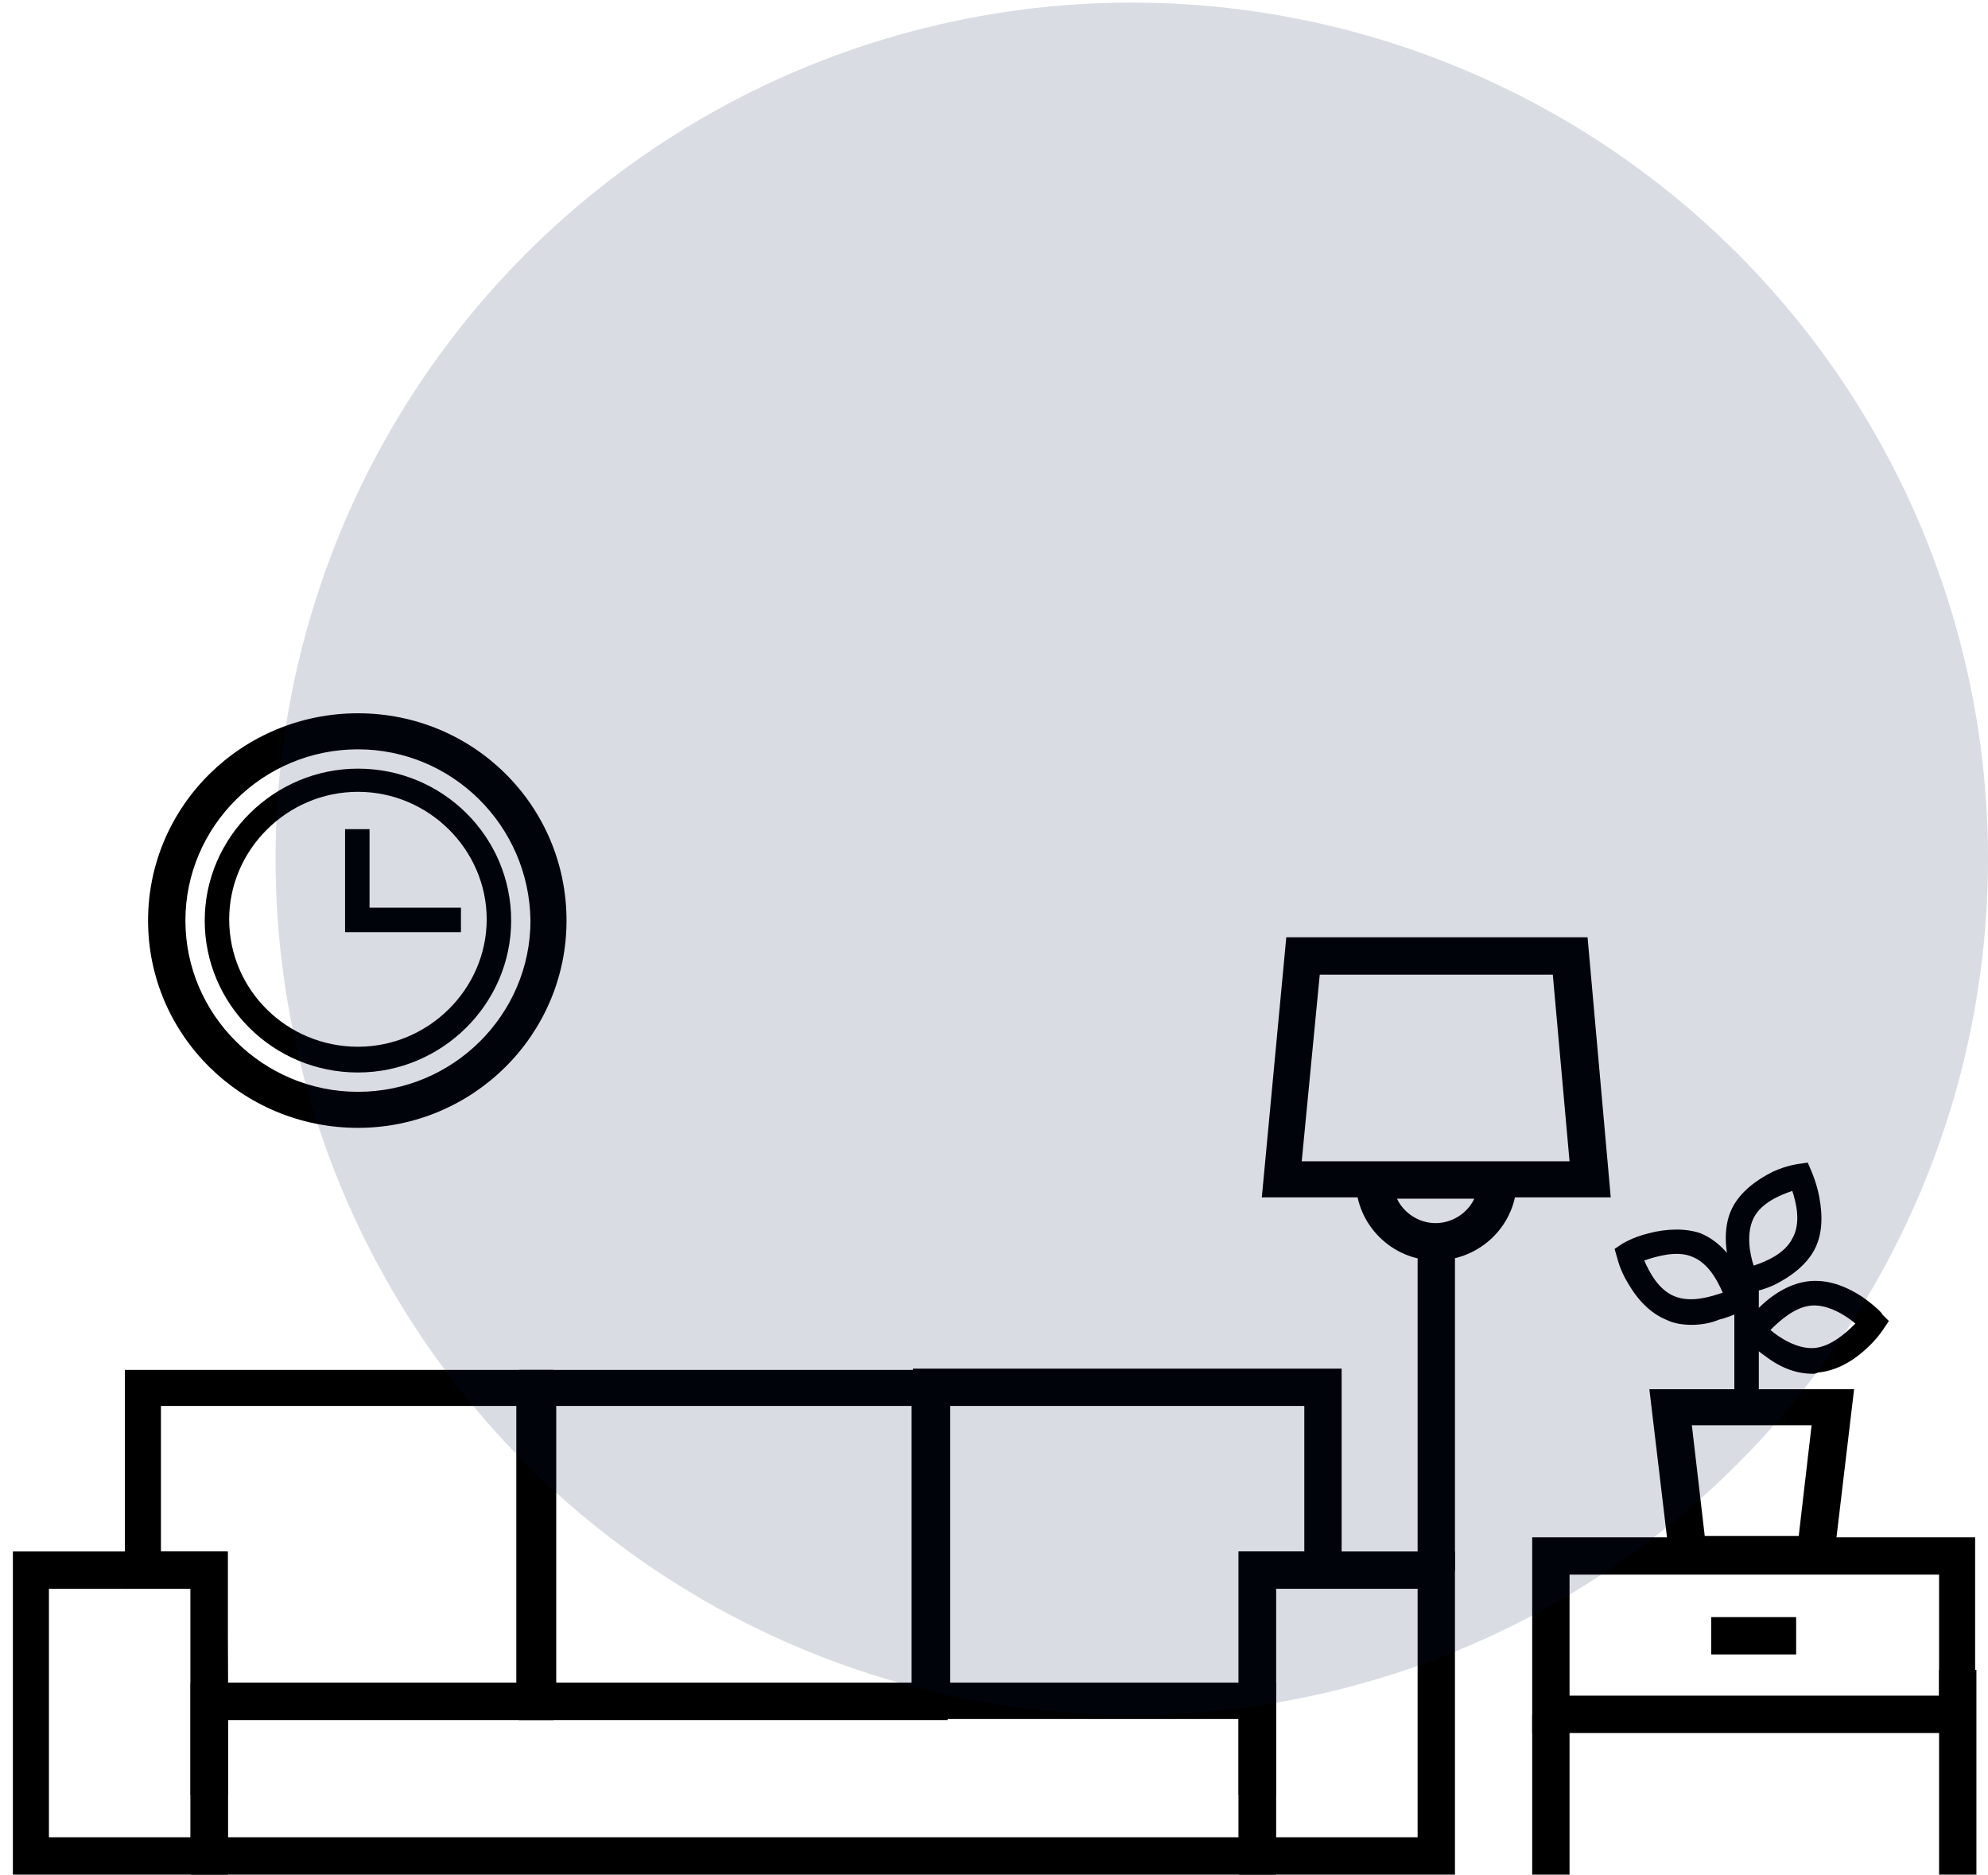 <?xml version="1.0" encoding="utf-8"?>
<!-- Generator: Adobe Illustrator 25.3.1, SVG Export Plug-In . SVG Version: 6.00 Build 0)  -->
<svg version="1.1" id="Capa_1" xmlns="http://www.w3.org/2000/svg" xmlns:xlink="http://www.w3.org/1999/xlink" x="0px" y="0px"
	 viewBox="0 0 154.4 145.6" style="enable-background:new 0 0 154.4 145.6;" xml:space="preserve">
<style type="text/css">
	.st0{fill:#021D49;fill-opacity:0.15;}
</style>
<path d="M150.6,129.7h2.9v15.9h-2.9V129.7z"/>
<path d="M17.7,145.6H1v-25.1h16.7V145.6z M3.8,142.7h11v-19.3h-11V142.7z"/>
<path d="M99.1,145.6H14.8v-14.9h84.3V145.6z M17.7,142.7h78.5v-9.2H17.7V142.7z"/>
<path d="M99.1,139.4h-2.9v-5.9H70.9v-27.2h33.3v17h-5.1L99.1,139.4z M73.8,130.7h22.4v-10.2h5.1v-11.3H73.8V130.7z"/>
<path d="M73.6,133.6H40.3v-27.2h33.3V133.6z M43.2,130.7h27.6v-21.5H43.2V130.7z"/>
<path d="M17.7,139.4h-2.9v-16H9.7v-17H43v27.2H17.7L17.7,139.4z M17.7,130.7h22.4v-21.5H12.5v11.3h5.1L17.7,130.7L17.7,130.7z"/>
<path d="M113,145.6H96.2v-25.1H113V145.6z M99.1,142.7h11v-19.3h-11V142.7z"/>
<path d="M153.4,134.6H119v-15.2h34.4V134.6z M121.9,131.7h28.7v-9.4h-28.7V131.7z"/>
<path d="M119,133.2h2.9v12.4H119V133.2z"/>
<path d="M132.9,125.6h6.6v2.9h-6.6V125.6z"/>
<path d="M142.3,122.2h-12.5l-1.7-14.3H144L142.3,122.2z M132.4,119.3h7.3l1-8.6h-9.3L132.4,119.3z"/>
<path d="M134.7,99.2h1.9v9.5h-1.9V99.2z"/>
<path d="M135.1,100.5l-0.3-0.7c0,0-0.4-0.9-0.6-2c-0.3-1.6-0.2-3,0.4-4.1c0.6-1.1,1.7-2,3.1-2.7c1.1-0.5,2-0.6,2-0.6l0.7-0.1
	l0.3,0.7c0,0,0.4,0.9,0.6,2c0.3,1.6,0.2,3-0.4,4.1c-0.6,1.1-1.7,2-3.1,2.7c-1.1,0.5-2,0.6-2,0.6L135.1,100.5z M139.2,92.5
	c-0.9,0.3-2.4,0.9-3,2.1c-0.6,1.2-0.3,2.8,0,3.7c0.9-0.3,2.4-0.9,3-2.1C139.9,95,139.5,93.4,139.2,92.5z"/>
<path d="M140.8,106.7c-1.2,0-2.4-0.4-3.6-1.3c-1-0.7-1.6-1.3-1.6-1.4l-0.5-0.5l0.4-0.6c0,0,0.5-0.8,1.4-1.6c1.2-1.1,2.5-1.7,3.7-1.8
	c1.3-0.1,2.6,0.3,4,1.2c1,0.7,1.6,1.3,1.6,1.4l0.5,0.5l-0.4,0.6c0,0-0.5,0.8-1.4,1.6c-1.2,1.1-2.5,1.7-3.7,1.8
	C141,106.7,140.9,106.7,140.8,106.7L140.8,106.7z M137.5,103.3c0.7,0.6,2.1,1.5,3.4,1.4c1.3-0.1,2.5-1.2,3.2-1.9
	c-0.7-0.6-2.1-1.5-3.4-1.4C139.4,101.5,138.2,102.6,137.5,103.3z"/>
<path d="M131.4,102.9c-0.7,0-1.4-0.1-2-0.4c-1.2-0.5-2.2-1.5-3-2.9c-0.6-1-0.8-1.9-0.8-1.9l-0.2-0.7l0.6-0.4c0,0,0.8-0.5,2-0.8
	c1.5-0.4,3-0.4,4.1,0c1.2,0.5,2.2,1.5,3,2.9c0.6,1,0.8,1.9,0.8,1.9l0.2,0.7l-0.6,0.4c0,0-0.8,0.5-2,0.8
	C132.8,102.8,132,102.9,131.4,102.9L131.4,102.9z M127.7,97.9c0.4,0.9,1.1,2.3,2.4,2.8c1.3,0.5,2.8,0,3.7-0.3
	c-0.4-0.9-1.1-2.3-2.4-2.8C130.2,97.1,128.6,97.6,127.7,97.9z"/>
<path d="M110.1,97h2.9v25h-2.9V97z"/>
<path d="M125.1,93H98l1.9-20.2h23.4L125.1,93z M101.1,90.2h20.8l-1.3-14.5h-18.1L101.1,90.2z"/>
<path d="M111.5,97.9c-3.4,0-6.2-2.8-6.2-6.2v-1.4h12.5v1.4C117.8,95.1,115,97.9,111.5,97.9z M108.5,93.1c0.5,1.1,1.7,1.9,3,1.9
	c1.3,0,2.5-0.8,3-1.9H108.5z"/>
<path d="M27.8,87.6c-9,0-16.3-7.2-16.3-16.1c0-8.9,7.3-16.1,16.3-16.1S44,62.6,44,71.5C44,80.4,36.7,87.6,27.8,87.6z M27.8,58.2
	c-7.4,0-13.4,6-13.4,13.3c0,7.3,6,13.3,13.4,13.3c7.4,0,13.4-6,13.4-13.3C41.1,64.1,35.1,58.2,27.8,58.2z"/>
<path d="M27.8,83.3c-6.6,0-11.9-5.3-11.9-11.8c0-6.5,5.4-11.8,11.9-11.8c6.6,0,11.9,5.3,11.9,11.8C39.7,78,34.3,83.3,27.8,83.3z
	 M27.8,61.5c-5.5,0-10,4.5-10,9.9c0,5.5,4.5,9.9,10,9.9c5.5,0,10-4.5,10-9.9C37.8,66,33.3,61.5,27.8,61.5z"/>
<path d="M35.8,72.4h-9v-8h1.9v6.1h7.1L35.8,72.4z"/>
<circle class="st0" cx="87.9" cy="66.7" r="66.5"/>
</svg>
